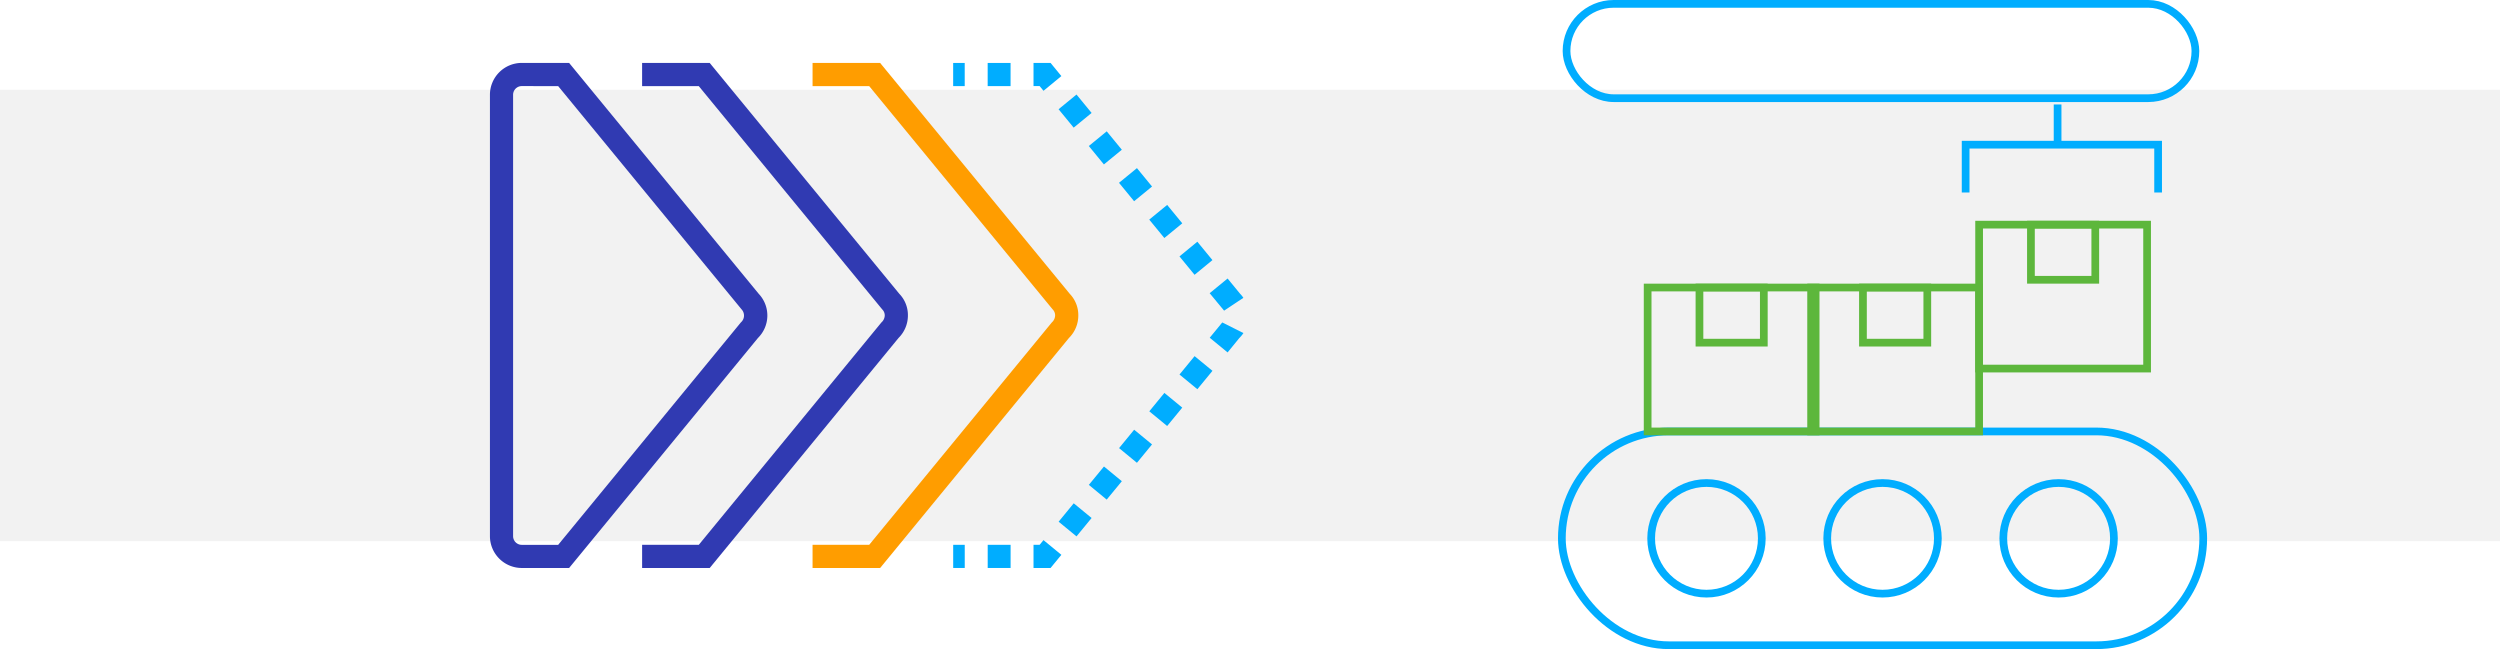 <svg xmlns="http://www.w3.org/2000/svg" width="582.819" height="151.322" viewBox="0 0 582.819 151.322">
  <g id="Group_668" data-name="Group 668" transform="translate(-962.558 -3147.854)">
    <rect id="Rectangle_357" data-name="Rectangle 357" width="582.819" height="105.232" transform="translate(962.558 3168.781)" fill="#e6e6e6" opacity="0.5"/>
    <g id="Group_666" data-name="Group 666">
      <g id="Group_656" data-name="Group 656">
        <path id="Path_370" data-name="Path 370" d="M1167.741,3280.269h-15.753v-5.4h13.2l42.584-51.85a2.274,2.274,0,0,0,.767-1.624,2.012,2.012,0,0,0-.59-1.428l-42.761-52.04h-13.2v-5.4h15.753l44.2,53.817a7.153,7.153,0,0,1,2,5.05,7.357,7.357,0,0,1-2.177,5.246Z" fill="#ff9d00"/>
      </g>
      <g id="Group_657" data-name="Group 657">
        <path id="Path_371" data-name="Path 371" d="M1128.012,3280.269h-15.759v-5.4h13.209l42.584-51.85a2.261,2.261,0,0,0,.773-1.621,1.988,1.988,0,0,0-.6-1.428l-42.76-52.043h-13.209v-5.4h15.759l44.2,53.817a7.158,7.158,0,0,1,2.007,5.053,7.392,7.392,0,0,1-2.184,5.247Z" fill="#303ab2"/>
      </g>
      <g id="Group_658" data-name="Group 658">
        <path id="Path_372" data-name="Path 372" d="M1095.234,3280.266h-11.039a7.431,7.431,0,0,1-7.42-7.421v-102.9a7.432,7.432,0,0,1,7.42-7.424h11.039l44.2,53.824a7.362,7.362,0,0,1-.169,10.293Zm-11.039-112.341a2.026,2.026,0,0,0-2.021,2.024v102.9a2.025,2.025,0,0,0,2.021,2.022h8.488l42.585-51.844a2.122,2.122,0,0,0,.169-3.055l-42.754-52.043Z" fill="#303ab2"/>
      </g>
      <g id="Group_659" data-name="Group 659">
        <rect id="Rectangle_358" data-name="Rectangle 358" width="2.693" height="5.399" transform="translate(1184.766 3162.529)" fill="#00adff"/>
      </g>
      <g id="Group_660" data-name="Group 660">
        <rect id="Rectangle_359" data-name="Rectangle 359" width="5.338" height="5.399" transform="translate(1192.811 3162.529)" fill="#00adff"/>
      </g>
      <g id="Group_661" data-name="Group 661">
        <path id="Path_373" data-name="Path 373" d="M1205.828,3169.023l-.9-1.1H1203.5v-5.4h3.975l2.516,3.069Z" fill="#00adff"/>
      </g>
      <g id="Group_662" data-name="Group 662">
        <path id="Path_374" data-name="Path 374" d="M1213.52,3272.9l-4.165-3.425,3.52-4.287,4.165,3.425Zm7.04-8.574-4.164-3.432,3.527-4.287,4.165,3.432Zm7.048-8.58-4.165-3.426,3.521-4.287,4.164,3.426Zm7.048-8.578-4.165-3.425,3.52-4.287,4.165,3.426Zm7.04-8.577-4.164-3.425,3.52-4.287,4.165,3.425Zm7.048-8.577-4.165-3.425,2.924-3.562,4.931,2.47a7.008,7.008,0,0,1-.97,1.18Zm-.814-9.737-3.364-4.07,4.178-3.425,2.93,3.571a5.837,5.837,0,0,1,.746.933Zm-6.885-8.36-3.52-4.287,4.165-3.426,3.52,4.287Zm-7.047-8.577-3.521-4.291,4.179-3.425,3.52,4.29Zm-7.048-8.578-3.52-4.29,4.178-3.425,3.52,4.29Zm-7.041-8.577-3.52-4.29,4.178-3.426,3.521,4.291Zm-7.047-8.577-3.521-4.29,4.179-3.426,3.52,4.291Z" fill="#00adff"/>
      </g>
      <g id="Group_663" data-name="Group 663">
        <path id="Path_375" data-name="Path 375" d="M1207.469,3280.269H1203.5v-5.4h1.418l.909-1.1,4.165,3.432Z" fill="#00adff"/>
      </g>
      <g id="Group_664" data-name="Group 664">
        <rect id="Rectangle_360" data-name="Rectangle 360" width="5.338" height="5.399" transform="translate(1192.818 3274.866)" fill="#00adff"/>
      </g>
      <g id="Group_665" data-name="Group 665">
        <rect id="Rectangle_361" data-name="Rectangle 361" width="2.693" height="5.399" transform="translate(1184.773 3274.866)" fill="#00adff"/>
      </g>
    </g>
    <g id="Group_667" data-name="Group 667">
      <rect id="Rectangle_362" data-name="Rectangle 362" width="149.522" height="49.841" rx="24.92" transform="translate(1326.671 3248.435)" fill="none" stroke="#00adff" stroke-width="1.8"/>
      <circle id="Ellipse_108" data-name="Ellipse 108" cx="12.897" cy="12.897" r="12.897" transform="translate(1347.489 3260.458)" fill="none" stroke="#00adff" stroke-width="1.8"/>
      <circle id="Ellipse_109" data-name="Ellipse 109" cx="12.897" cy="12.897" r="12.897" transform="translate(1388.534 3260.458)" fill="none" stroke="#00adff" stroke-width="1.8"/>
      <circle id="Ellipse_110" data-name="Ellipse 110" cx="12.897" cy="12.897" r="12.897" transform="translate(1429.58 3260.458)" fill="none" stroke="#00adff" stroke-width="1.8"/>
      <rect id="Rectangle_363" data-name="Rectangle 363" width="39.162" height="33.552" transform="translate(1346.669 3214.884)" fill="none" stroke="#5db73c" stroke-width="1.8"/>
      <rect id="Rectangle_364" data-name="Rectangle 364" width="15.003" height="12.853" transform="translate(1358.749 3214.884)" fill="none" stroke="#5db73c" stroke-width="1.8"/>
      <rect id="Rectangle_365" data-name="Rectangle 365" width="39.162" height="33.552" transform="translate(1384.783 3214.884)" fill="none" stroke="#5db73c" stroke-width="1.8"/>
      <rect id="Rectangle_366" data-name="Rectangle 366" width="15.003" height="12.853" transform="translate(1396.862 3214.884)" fill="none" stroke="#5db73c" stroke-width="1.8"/>
      <rect id="Rectangle_367" data-name="Rectangle 367" width="39.162" height="33.552" transform="translate(1423.945 3200.225)" fill="none" stroke="#5db73c" stroke-width="1.8"/>
      <rect id="Rectangle_368" data-name="Rectangle 368" width="15.003" height="12.853" transform="translate(1436.024 3200.225)" fill="none" stroke="#5db73c" stroke-width="1.8"/>
      <rect id="Rectangle_369" data-name="Rectangle 369" width="146.609" height="21.989" rx="10.994" transform="translate(1327.759 3148.754)" fill="none" stroke="#00adff" stroke-width="1.8"/>
      <path id="Path_376" data-name="Path 376" d="M1420.8,3192.731v-11.148h44.873v11.148" fill="none" stroke="#00adff" stroke-width="1.8"/>
      <line id="Line_260" data-name="Line 260" y1="9.374" transform="translate(1442.239 3172.208)" fill="none" stroke="#00adff" stroke-width="1.8"/>
    </g>
  </g>
</svg>
